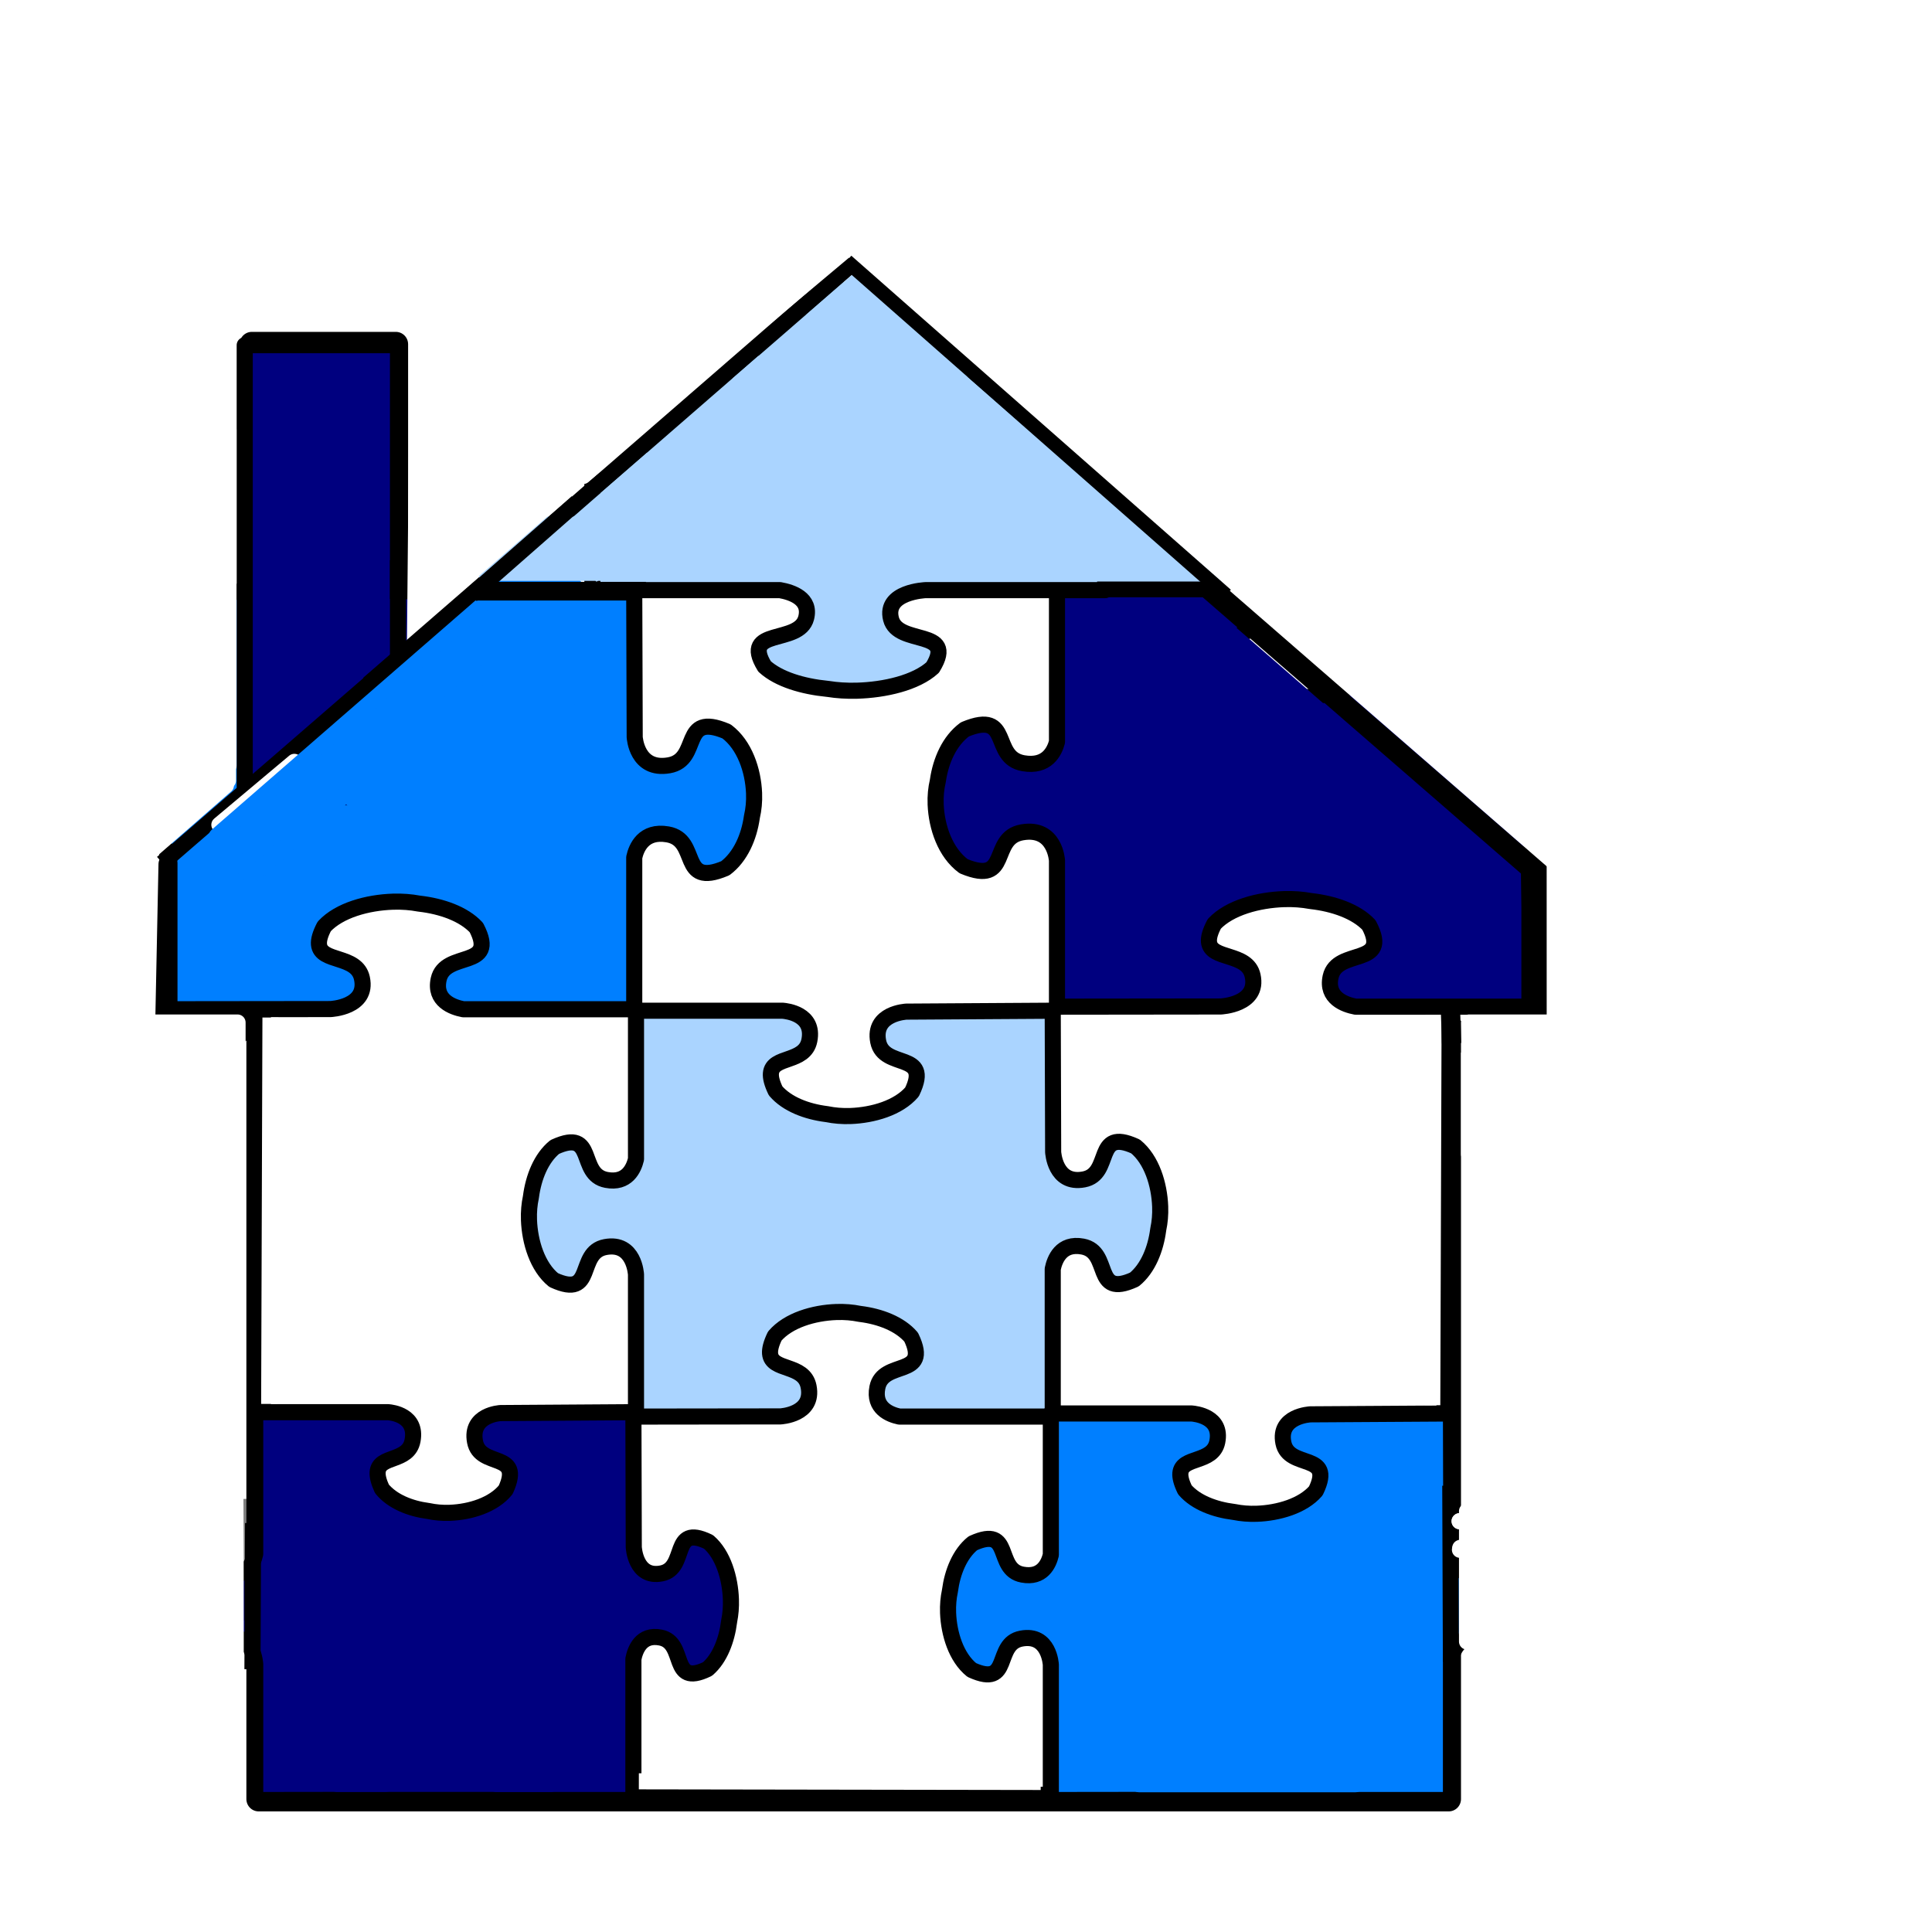 <?xml version="1.0"?><svg width="1500" height="1500" xmlns="http://www.w3.org/2000/svg" xmlns:xlink="http://www.w3.org/1999/xlink" style="vector-effect: non-scaling-stroke; ">
 <title style="vector-effect: non-scaling-stroke; ">Puzzle Pieces House</title>
 <defs style="vector-effect: non-scaling-stroke; ">
  <symbol style="vector-effect: non-scaling-stroke; " id="svg_17" height="628.125" width="566.812">

   <g style="vector-effect: non-scaling-stroke; " transform="translate(-88.641,-212.119)" id="svg_14">
    <path style="vector-effect: non-scaling-stroke; " fill="none" stroke="#000000" stroke-width="10" stroke-linecap="round" stroke-linejoin="round" stroke-miterlimit="4" id="svg_15" d="m650.437,457.29l0.016,93.266l-34.875,-27.906l0,312.594l-484.25,0l0,-318.188l-37.688,33.5l1.922,-93.678l32.579,-31.916l0.405,0l0,-178.625l58.594,0l0,130.969l184.219,-160.188l279.078,240.172z"/>
   </g>
  </symbol>
  <filter style="vector-effect: non-scaling-stroke; " id="svg_161_blur">
   <feGaussianBlur style="vector-effect: non-scaling-stroke; " stdDeviation="0.2" in="SourceGraphic"/>
  </filter>
 </defs>
 <g>
  <title>Layer 1</title>
  <use style="vector-effect: non-scaling-stroke; " stroke="#007f3f" fill="#0000bf" x="-207.056" y="270.69" transform="matrix(1.908,0,0,1.918,514.439,-317.565) " xlink:href="#svg_17" id="svg_18"/>
  <path style="vector-effect: non-scaling-stroke; " id="svg_39" d="m410.694,947.177c0.647,17.148 6.539,36.382 19.156,46.643c32.602,14.925 17.549,-21.331 40.119,-25.595c22.57,-4.264 23.818,21.329 23.818,21.329l0,0l0,110.279c0,0 112.117,-0.141 112.117,-0.141c0,0 26.239,-1.217 21.867,-23.233c-3.552,-17.888 -28.774,-11.544 -29.891,-25.595c-0.258,-3.242 0.781,-7.575 3.65,-13.538c10.519,-12.307 30.238,-18.054 47.818,-18.685c6.49,-0.233 12.593,0.32 17.927,1.41c0.237,0.028 0.486,0.076 0.723,0.106c15.168,1.911 30.555,7.628 39.433,18.015c15.301,31.801 -21.868,17.118 -26.24,39.133c-3.185,16.041 9.806,20.996 17.132,22.528l119.02,0l0,-114.615c1.409,-6.996 6.349,-20.579 23.276,-17.381c22.571,4.264 7.517,40.485 40.119,25.56c10.649,-8.66 16.51,-23.668 18.469,-38.464c0.031,-0.231 0.08,-0.474 0.108,-0.705c1.118,-5.203 1.685,-11.156 1.446,-17.487c-0.647,-17.148 -6.539,-36.382 -19.156,-46.643c-32.602,-14.925 -17.549,21.331 -40.119,25.595c-22.57,4.264 -23.818,-21.33 -23.818,-21.33l-0.325,-109.644c0,0 -113.635,0.705 -113.635,0.705c0,0 -26.238,1.218 -21.867,23.233c4.371,22.016 41.541,7.333 26.24,39.133c-10.519,12.308 -30.238,18.054 -47.818,18.685c-6.489,0.233 -12.593,-0.319 -17.927,-1.41c-0.237,-0.028 -0.486,-0.076 -0.723,-0.106c-15.168,-1.911 -30.554,-7.628 -39.432,-18.015c-2.869,-5.962 -3.909,-10.295 -3.651,-13.538c1.117,-14.051 26.302,-7.707 29.854,-25.595c4.079,-20.542 -17.742,-22.858 -20.782,-23.092l-113.816,0l0,115.25c-1.714,7.227 -6.93,19.139 -22.951,16.112c-22.57,-4.264 -7.518,-40.485 -40.119,-25.56c-10.649,8.66 -16.51,23.668 -18.469,38.464c-0.03,0.231 -0.08,0.474 -0.108,0.705c-1.118,5.203 -1.685,11.156 -1.446,17.487z" stroke-linejoin="round" stroke-width="12.5" stroke="#000000" fill-rule="evenodd" fill="#aad4ff"/>
  <polyline id="svg_43" points="347.059 573.529 347.059 573.529 347.059 573.529" stroke-linecap="round" stroke-linejoin="null" stroke-dasharray="null" stroke="#ffffff" fill="none"/>
  <path style="vector-effect: non-scaling-stroke; " id="svg_48" d="m122.737,1251.665c0.587,16.386 5.934,34.766 17.384,44.57c29.586,14.262 15.925,-20.383 36.408,-24.458c20.482,-4.075 21.615,20.382 21.615,20.382l0,0l0,105.379c0,0 101.745,-0.135 101.745,-0.135c0,0 23.811,-1.163 19.844,-22.201c-3.224,-17.093 -26.112,-11.031 -27.125,-24.458c-0.234,-3.098 0.709,-7.239 3.313,-12.937c9.546,-11.76 27.441,-17.252 43.394,-17.855c5.889,-0.223 11.428,0.305 16.269,1.348c0.215,0.027 0.441,0.073 0.656,0.101c13.765,1.826 27.728,7.289 35.785,17.215c13.885,30.388 -19.845,16.357 -23.813,37.395c-2.891,15.328 8.899,20.063 15.547,21.527l108.01,0l0,-109.523c1.279,-6.685 5.761,-19.665 21.123,-16.609c20.483,4.075 6.822,38.686 36.408,24.424c9.664,-8.275 14.983,-22.617 16.761,-36.755c0.028,-0.221 0.073,-0.453 0.098,-0.674c1.015,-4.972 1.529,-10.661 1.312,-16.71c-0.587,-16.386 -5.934,-34.765 -17.384,-44.571c-29.586,-14.262 -15.925,20.384 -36.408,24.458c-20.483,4.075 -21.615,-20.382 -21.615,-20.382l-0.295,-104.773c0,0 -103.123,0.674 -103.123,0.674c0,0 -23.811,1.163 -19.844,22.201c3.967,21.038 37.698,7.007 23.813,37.395c-9.546,11.761 -27.441,17.252 -43.395,17.855c-5.889,0.223 -11.428,-0.305 -16.269,-1.348c-0.215,-0.027 -0.441,-0.073 -0.656,-0.101c-13.764,-1.826 -27.728,-7.29 -35.784,-17.215c-2.604,-5.698 -3.547,-9.838 -3.313,-12.937c1.013,-13.427 23.869,-7.365 27.093,-24.458c3.702,-19.629 -16.1,-21.843 -18.86,-22.066l-103.287,0l0,110.129c-1.555,6.906 -6.289,18.288 -20.828,15.396c-20.483,-4.075 -6.822,-38.687 -36.408,-24.425c-9.664,8.275 -14.983,22.617 -16.761,36.755c-0.028,0.221 -0.073,0.453 -0.098,0.673c-1.015,4.972 -1.529,10.661 -1.312,16.71z" stroke-linejoin="round" stroke-width="12.5" stroke="#000000" fill-rule="evenodd" fill="#00007f"/>
  <path style="vector-effect: non-scaling-stroke; " id="svg_49" d="m736.084,1252.15c0.621,16.331 6.278,34.65 18.392,44.422c31.301,14.214 16.849,-20.316 38.519,-24.377c21.67,-4.061 22.868,20.314 22.868,20.314l0,0l0,105.029c0,0 107.645,-0.134 107.645,-0.134c0,0 25.192,-1.16 20.995,-22.128c-3.41,-17.036 -27.626,-10.995 -28.698,-24.377c-0.248,-3.088 0.75,-7.215 3.505,-12.894c10.1,-11.721 29.032,-17.195 45.91,-17.796c6.231,-0.222 12.091,0.304 17.212,1.343c0.227,0.027 0.466,0.073 0.694,0.101c14.563,1.82 29.336,7.265 37.86,17.158c14.69,30.287 -20.996,16.303 -25.193,37.271c-3.058,15.277 9.415,19.996 16.448,21.456l114.273,0l0,-109.159c1.353,-6.663 6.095,-19.599 22.348,-16.553c21.67,4.061 7.218,38.558 38.519,24.343c10.224,-8.247 15.852,-22.542 17.733,-36.633c0.029,-0.22 0.077,-0.452 0.104,-0.672c1.074,-4.956 1.617,-10.625 1.388,-16.654c-0.621,-16.331 -6.278,-34.65 -18.392,-44.423c-31.301,-14.214 -16.849,20.316 -38.519,24.377c-21.67,4.061 -22.868,-20.314 -22.868,-20.314l-0.312,-104.425c0,0 -109.102,0.672 -109.102,0.672c0,0 -25.192,1.16 -20.995,22.127c4.197,20.968 39.884,6.984 25.194,37.271c-10.1,11.722 -29.032,17.195 -45.911,17.796c-6.23,0.222 -12.09,-0.304 -17.212,-1.343c-0.227,-0.026 -0.466,-0.072 -0.694,-0.101c-14.563,-1.82 -29.336,-7.265 -37.859,-17.158c-2.755,-5.679 -3.753,-9.805 -3.505,-12.894c1.072,-13.382 25.253,-7.34 28.664,-24.377c3.916,-19.564 -17.034,-21.77 -19.954,-21.993l-109.276,0l0,109.764c-1.645,6.883 -6.654,18.228 -22.036,15.345c-21.67,-4.061 -7.218,-38.558 -38.519,-24.344c-10.224,8.248 -15.852,22.542 -17.733,36.633c-0.029,0.22 -0.077,0.452 -0.104,0.672c-1.073,4.956 -1.617,10.625 -1.388,16.654z" stroke-linejoin="round" stroke-width="12.5" stroke="#000000" fill-rule="evenodd" fill="#007fff"/>
  <path style="vector-effect: non-scaling-stroke; " id="svg_50" d="m38.886,626.557c0.722,17.638 7.292,37.421 21.365,47.975c36.361,15.351 19.572,-21.94 44.745,-26.326c25.173,-4.386 26.565,21.939 26.565,21.939l0,0l0,113.428c0,0 125.044,-0.145 125.044,-0.145c0,0 29.264,-1.252 24.388,-23.897c-3.962,-18.399 -32.092,-11.874 -33.337,-26.326c-0.288,-3.335 0.872,-7.792 4.071,-13.925c11.732,-12.659 33.725,-18.57 53.331,-19.219c7.238,-0.24 14.045,0.329 19.994,1.45c0.264,0.029 0.542,0.078 0.806,0.109c16.917,1.966 34.077,7.846 43.979,18.53c17.065,32.709 -24.39,17.607 -29.266,40.251c-3.552,16.499 10.937,21.595 19.107,23.172l132.743,0l0,-117.889c1.571,-7.196 7.081,-21.167 25.96,-17.877c25.173,4.386 8.384,41.641 44.745,26.29c11.876,-8.907 18.414,-24.344 20.599,-39.562c0.034,-0.238 0.089,-0.488 0.121,-0.725c1.247,-5.352 1.879,-11.475 1.612,-17.986c-0.722,-17.637 -7.293,-37.421 -21.365,-47.975c-36.36,-15.351 -19.572,21.941 -44.745,26.327c-25.173,4.386 -26.565,-21.939 -26.565,-21.939l-0.363,-112.776c0,0 -126.737,0.725 -126.737,0.725c0,0 -29.264,1.252 -24.388,23.897c4.875,22.645 46.33,7.542 29.265,40.251c-11.732,12.659 -33.725,18.57 -53.331,19.219c-7.237,0.24 -14.044,-0.328 -19.994,-1.45c-0.264,-0.029 -0.542,-0.078 -0.806,-0.109c-16.916,-1.965 -34.077,-7.846 -43.978,-18.53c-3.2,-6.133 -4.359,-10.589 -4.071,-13.925c1.246,-14.452 29.335,-7.927 33.297,-26.326c4.549,-21.128 -19.787,-23.511 -23.179,-23.752l-126.939,0l0,118.541c-1.912,7.433 -7.729,19.685 -25.597,16.572c-25.173,-4.386 -8.384,-41.641 -44.745,-26.29c-11.877,8.907 -18.414,24.344 -20.599,39.562c-0.034,0.238 -0.089,0.488 -0.121,0.725c-1.247,5.352 -1.879,11.475 -1.612,17.986z" stroke-linejoin="round" stroke-width="12.5" stroke="#000000" fill-rule="evenodd" fill="#007fff"/>
  <path style="vector-effect: non-scaling-stroke; " id="svg_51" d="m726.438,624.558c0.734,17.637 7.413,37.421 21.716,47.975c36.959,15.351 19.894,-21.94 45.482,-26.326c25.587,-4.386 27.002,21.939 27.002,21.939l0,0l0,113.429c0,0 127.102,-0.145 127.102,-0.145c0,0 29.746,-1.252 24.79,-23.897c-4.027,-18.399 -32.62,-11.874 -33.886,-26.326c-0.293,-3.335 0.886,-7.792 4.138,-13.925c11.925,-12.659 34.28,-18.57 54.209,-19.219c7.357,-0.24 14.276,0.329 20.323,1.45c0.269,0.029 0.551,0.078 0.819,0.109c17.196,1.966 34.638,7.846 44.703,18.53c17.346,32.709 -24.791,17.607 -29.748,40.251c-3.611,16.499 11.117,21.596 19.422,23.172l134.928,0l0,-117.889c1.598,-7.196 7.198,-21.167 26.388,-17.877c25.587,4.386 8.522,41.641 45.482,26.29c12.072,-8.907 18.717,-24.344 20.938,-39.562c0.035,-0.238 0.091,-0.488 0.123,-0.725c1.268,-5.352 1.91,-11.475 1.639,-17.986c-0.734,-17.637 -7.413,-37.421 -21.717,-47.975c-36.959,-15.351 -19.894,21.941 -45.481,26.326c-25.587,4.386 -27.002,-21.939 -27.002,-21.939l-0.369,-112.775c0,0 -128.823,0.725 -128.823,0.725c0,0 -29.745,1.252 -24.789,23.897c4.956,22.645 47.093,7.542 29.747,40.251c-11.925,12.659 -34.28,18.57 -54.209,19.219c-7.357,0.24 -14.276,-0.329 -20.323,-1.45c-0.268,-0.029 -0.551,-0.078 -0.82,-0.109c-17.195,-1.965 -34.638,-7.846 -44.703,-18.53c-3.253,-6.133 -4.431,-10.589 -4.139,-13.925c1.266,-14.452 29.818,-7.927 33.845,-26.326c4.624,-21.128 -20.113,-23.511 -23.56,-23.752l-129.028,0l0,118.541c-1.943,7.433 -7.857,19.685 -26.019,16.572c-25.587,-4.386 -8.522,-41.641 -45.482,-26.29c-12.072,8.907 -18.717,24.344 -20.938,39.562c-0.035,0.238 -0.091,0.488 -0.123,0.725c-1.267,5.352 -1.91,11.475 -1.639,17.986z" stroke-linejoin="round" stroke-width="12.5" stroke="#000000" fill-rule="evenodd" fill="#00007f"/>
  <polyline style="vector-effect: non-scaling-stroke; " id="svg_55" points="156 520 156 520" stroke-linecap="round" stroke-linejoin="round" stroke-dasharray="null" stroke-width="12.5" stroke="#000000" fill="none"/>
  <polyline id="svg_67" points="1186 1283 1186 1283" stroke-linecap="round" stroke-linejoin="round" stroke-dasharray="null" stroke-width="12.5" stroke="#ffffff" fill="none"/>
  <path style="vector-effect: non-scaling-stroke; " d="m1201.29,1288.13c1.39,-0.948 2.103,-1.236 3.812,-2.116c2.293,-1.18 2.542,-2.116 3.177,-2.645c0.635,-0.529 1.389,-1.953 2.542,-2.645c0.729,-0.437 1.584,-0.994 1.906,-2.645c0.102,-0.522 0.392,-1.098 0.635,-1.587c0.344,-0.691 0.745,-0.98 1.271,-1.587c0.831,-0.96 0.635,-1.587 0.635,-2.116c0,-0.529 0,-1.058 0,-1.587c0,-0.529 0,-1.587 0,-2.116c0,-0.529 0.635,-1.587 0.635,-2.116c0,-1.058 0.292,-1.425 0.635,-2.116c0.243,-0.489 0.291,-0.896 0.635,-1.587c0.243,-0.489 0.11,-1.509 0.635,-2.116c0.831,-0.96 1.271,-1.587 1.271,-2.645c0,-0.529 0.292,-0.896 0.635,-1.587c0.243,-0.489 0.292,-0.896 0.635,-1.587c0.243,-0.489 0.392,-1.627 0.635,-2.116c0.344,-0.691 0.502,-1.099 1.271,-2.645c0.544,-1.093 2.615,-4.213 3.177,-5.819c0.733,-2.094 0.635,-2.645 1.271,-3.703c0.635,-1.058 0.635,-1.587 0.635,-2.116c0,-0.529 0,-1.058 0,-1.587c0,-0.529 0,-1.587 0,-2.116c0,-0.529 0,-1.058 0,-1.587c0,-0.529 0,-1.058 0,-2.116c0,-0.529 0,-1.058 0,-1.587c0,-0.529 0,-1.058 0,-1.587c0,-1.587 0.292,-1.954 0.635,-2.645c0.243,-0.489 0,-1.058 0,-2.116c0,-1.058 0,-1.587 0,-2.116c0,-0.529 0,-1.058 0,-1.587c0,-0.529 0,-1.587 0,-2.116c0,-1.058 -0.524,-1.11 -1.271,-2.116c-0.668,-0.9 -1.271,-1.587 -1.271,-2.116c0,-1.058 -1.271,-2.645 -1.271,-3.174c0,-0.529 -1.271,-1.058 -1.271,-2.116c0,-0.529 -1.087,-1.61 -1.271,-2.116c-0.664,-1.825 -0.937,-2.195 -1.271,-2.645c-0.747,-1.006 -1.854,-0.734 -2.542,-2.116c-0.243,-0.489 0.243,-1.098 0,-1.587c-0.688,-1.382 -0.937,-2.195 -1.271,-2.645c-0.747,-1.006 -1.663,-1.627 -1.906,-2.116c-0.688,-1.382 -1.028,-1.627 -1.271,-2.116c-0.688,-1.382 -1.663,-2.156 -1.906,-2.645c-0.688,-1.382 -1.722,-1.61 -1.906,-2.116c-0.664,-1.826 -1.572,-2.195 -1.906,-2.645c-0.747,-1.006 -1.597,-1.372 -2.542,-2.645c-1.056,-1.423 -1.562,-1.954 -1.906,-2.645c-0.243,-0.489 -1.381,-0.98 -1.906,-1.587c-0.831,-0.96 -0.937,-1.666 -1.271,-2.116c-0.747,-1.006 -2.069,-0.951 -2.542,-1.587c-1.057,-1.423 -1.177,-2.208 -1.906,-2.645c-1.153,-0.692 -1.906,-1.058 -1.906,-1.058c-0.635,0 -1.271,0 -2.542,0c-1.271,0 -1.906,0 -2.542,0c-1.271,0 -1.906,0 -2.542,0c-1.271,0 -1.906,0 -2.542,0c-0.635,0 -2.103,-0.35 -3.812,0.529c-0.764,0.393 -1.271,1.058 -2.542,1.587c-1.271,0.529 -2.298,2.156 -2.542,2.645c-1.032,2.073 -2.172,2.338 -3.177,3.174c-1.005,0.836 -1.219,1.263 -1.906,2.645c-0.243,0.489 -0.937,1.137 -1.271,1.587c-0.747,1.006 -1.271,1.058 -1.271,2.645c0,0.529 -0.937,1.137 -1.271,1.587c-0.747,1.006 -1.028,1.098 -1.271,1.587c-0.688,1.382 -1.389,1.424 -2.542,2.116c-0.729,0.437 -0.754,0.895 -1.906,1.587c-0.729,0.438 -1.271,1.587 -1.906,2.116c-0.635,0.529 -1.321,0.418 -3.177,1.058c-1.313,0.453 -1.906,1.058 -2.542,1.058c-1.271,0 -1.906,0.529 -2.542,0.529c-0.635,0 -1.271,0 -1.906,0c-0.635,0 -1.389,-0.163 -2.542,0.529c-0.729,0.437 -1.319,0.327 -1.906,0.529c-0.83,0.286 -1.271,1.058 -0.635,1.587c0.635,0.529 1.319,0.856 1.906,1.058c0.83,0.286 2.024,0.895 3.177,1.587c0.729,0.438 1.076,1.301 1.906,1.587c0.587,0.202 1.271,-1.058 1.906,-1.058c1.271,0 1.906,-1.058 2.542,-1.058c1.271,0 1.906,-1.058 3.177,-1.058c0.635,0 1.366,0.278 1.906,0c1.209,-0.622 1.906,-1.058 3.177,-2.116c0.635,-0.529 1.076,-0.627 1.906,-1.587c0.525,-0.607 1.076,-1.301 1.906,-1.587c0.587,-0.202 1.906,-1.058 2.542,-1.587c0.635,-0.529 1.271,-1.058 1.906,-1.587c0.635,-0.529 1.491,-0.902 2.542,-2.116c0.831,-0.96 1.906,-2.116 2.542,-2.645c0.635,-0.529 0.44,-1.685 1.271,-2.645c0.526,-0.607 1.485,-1.751 2.542,-3.174c1.417,-1.909 2.482,-2.171 3.177,-2.645c1.772,-1.209 2.261,-1.862 4.448,-3.174c1.153,-0.692 1.906,-0.529 3.812,-1.587c1.906,-1.058 2.637,-1.309 3.177,-1.587c1.209,-0.622 2.542,-1.058 3.177,-1.058c1.271,0 2.542,0 4.448,0c1.271,0 1.906,0 3.177,0c1.271,0 1.906,0 2.542,0c0.635,0 1.142,0.136 1.906,0.529c1.709,0.88 2.542,1.058 3.177,1.587c0.635,0.529 0.949,0.994 1.271,2.645c0.102,0.522 0.432,1.072 0.635,2.116c0.322,1.651 0.489,2.13 0.635,2.645c0.326,1.151 0.052,1.644 0.635,3.703c0.326,1.151 0.635,2.645 0.635,3.703c0,2.645 0,3.703 0,5.819c0,2.645 0,3.703 0,5.29c0,3.703 0,6.877 0,8.993c0,3.703 0.131,7.452 -1.271,10.051c-1.164,2.158 -1.271,5.29 -1.271,6.348c0,1.587 0,3.174 0,4.232c0,0.529 0,1.587 0,3.174c0,0.529 0,1.058 0,1.587c0,1.058 1.219,2.85 1.906,4.232c0.243,0.489 0,1.058 0,2.116c0,0.529 0,1.058 0,2.116c0,0.529 0.635,2.116 0.635,2.645c0,0.529 0,1.058 0,1.587c0,1.058 -1.854,2.85 -2.542,4.232c-0.243,0.489 0,1.587 0,2.645c0,2.116 -1.271,3.174 -1.271,4.232c0,1.587 -0.784,2.725 -1.271,3.703c-0.688,1.382 -1.795,2.168 -2.542,3.174c-0.334,0.45 0,1.587 0,2.645c0,1.058 -1.271,1.587 -1.271,2.645c0,0.529 0.182,1.699 -1.271,3.174c-1.139,1.157 -1.087,1.61 -1.271,2.116c-0.664,1.825 -1.028,2.156 -1.271,2.645c-0.688,1.382 -1.873,1.745 -2.542,2.645c-0.747,1.006 -1.389,0.895 -2.542,1.587c-1.458,0.875 -1.906,2.645 -1.906,3.174c0,0.529 -0.524,0.581 -1.271,1.587c-0.334,0.45 0,2.116 0,2.645c0,1.058 0,1.587 0,2.116c0,1.587 0,2.116 0,2.645c0,0.529 0.635,1.058 1.271,1.058c0.635,0 2.638,0.405 3.812,0c1.66,-0.573 4.448,-2.116 5.083,-2.116c1.271,0 1.517,-0.485 3.177,-1.058c0.587,-0.202 1.198,-1.126 1.906,-1.587c2.92,-1.898 4.937,-3.188 5.083,-3.703c0.326,-1.151 1.271,-1.587 1.271,-2.645c0,-0.529 -0.119,-1.061 0,-2.645c0.318,-4.257 1.413,-6.296 1.906,-7.406c0.909,-2.046 0.951,-3.125 1.271,-5.29c0.155,-1.05 -0.73,-1.658 0,-4.232c0.326,-1.151 0.247,-2.136 0.635,-4.761c0.32,-2.165 0.952,-3.146 1.271,-6.877c0.18,-2.111 0.635,-5.819 0.635,-7.406c0,-2.645 0.478,-5.824 0.635,-7.406c0.319,-3.207 0.951,-4.712 1.271,-6.877c0.388,-2.625 0.309,-4.139 0.635,-5.29c0.584,-2.059 0,-2.645 0,-3.703c0,-1.058 0,-3.174 0,-4.761c0,-2.116 0,-4.232 0,-6.877c0,-1.058 0,-2.645 0,-3.174c0,-1.058 0.309,-3.081 0.635,-4.232c0.146,-0.515 0.635,-1.587 0.635,-2.645c0,-0.529 -1.402,-0.959 -2.542,-2.116c-1.453,-1.475 -3.812,-3.174 -4.448,-3.703c-0.635,-0.529 -1.795,-1.639 -2.542,-2.645c-0.334,-0.45 -1.491,-2.489 -2.542,-3.703c-1.662,-1.919 -2.299,-3.214 -2.542,-3.703c-0.688,-1.382 -2.25,-2.673 -2.542,-3.703c-0.653,-2.302 -2.662,-3.111 -3.812,-4.761c-0.713,-1.023 -1.271,-2.116 -2.542,-3.174c-1.271,-1.058 -2.142,-1.453 -3.812,-3.703c-0.747,-1.006 -1.271,-1.587 -2.542,-2.645c-0.635,-0.529 -0.671,-1.183 -1.271,-2.116c-1.081,-1.682 -3.21,-1.42 -3.812,-1.587c-3.014,-0.836 -3.211,-1.873 -4.448,-2.116c-2.766,-0.544 -4.345,-0.972 -6.354,-2.645c-1.005,-0.836 -1.271,-1.058 -1.906,-1.058c-0.635,0 -1.389,-0.162 -2.542,0.529c-0.729,0.437 -1.159,0.581 -1.906,1.587c-0.334,0.45 0,2.645 0,3.174c0,1.058 0,1.587 0,2.645c0,1.058 -0.524,1.11 -1.271,2.116c-0.334,0.45 -1.087,1.081 -1.271,1.587c-0.664,1.825 -1.906,2.116 -3.177,3.174c-0.635,0.529 0,0.529 0.635,0.529c0.635,0 1.325,0.307 2.542,0c2.193,-0.553 5.781,-3.127 10.167,-4.232c0.608,-0.153 1.906,-1.058 2.542,-1.587c0.635,-0.529 2.686,-0.849 2.542,-1.587c-0.228,-1.168 -1.333,-1.494 -2.542,-2.116c-0.54,-0.278 -2.448,-1.15 -3.177,-1.587c-1.153,-0.692 -1.813,0.092 -2.542,0.529c-1.153,0.692 -2.038,0.959 -3.177,2.116c-1.453,1.475 -3.666,2.323 -5.083,4.232c-1.057,1.423 -1.537,1.809 -2.542,2.645c-2.009,1.673 -1.972,3.124 -2.542,3.703c-1.453,1.475 -2.208,2.724 -2.542,3.174c-0.747,1.006 -1.572,2.195 -1.906,2.645c-0.747,1.006 -2.112,1.333 -3.177,2.116c-1.718,1.262 -1.225,2.439 -2.542,3.703c-0.931,0.894 -3.083,2.736 -3.812,3.174c-1.153,0.692 -2.676,0.907 -4.448,2.116c-0.695,0.474 -1.468,0.707 -3.177,1.587c-0.764,0.393 -1.381,0.98 -1.906,1.587c-0.831,0.96 -1.795,1.11 -2.542,2.116c-0.334,0.45 0,1.058 0,1.587c0,0.529 -0.243,1.627 0,2.116c0.344,0.691 1.271,1.058 1.271,1.587c0,0.529 -0.486,1.139 0,2.116c0.344,0.691 1.271,1.058 1.906,1.587c0.635,0.529 1.211,1.113 1.906,1.587c1.772,1.209 2.316,3.233 3.812,6.877c1.107,2.696 1.346,4.875 2.542,7.935c0.879,2.25 1.906,3.174 1.906,3.703c0,0.529 0.635,1.058 0.635,2.116c0,1.587 0.67,5.815 1.271,10.051c0.675,4.757 1.271,10.051 1.271,13.225c0,3.174 0,4.761 0,5.819c0,0.529 0.635,1.058 0.635,1.587c0,0.529 0,3.174 0,6.877c0,2.645 -1.271,4.761 -1.271,6.348c0,1.587 0,2.116 0,4.232c0,0.529 -0.125,2.65 0,3.703c0.319,2.684 0.635,3.703 0.635,4.232c0,0.529 -1.618,1.042 -1.271,-1.587c0.639,-4.848 1.58,-5.197 1.906,-6.348c0.146,-0.515 0.635,-1.058 0.635,-1.587c0,-1.058 -0.146,-2.659 0,-3.174c0.326,-1.151 0.944,-1.494 1.271,-2.645c0.292,-1.03 0,-1.587 0,-2.116c0,-0.529 0,0.529 0,5.819c0,6.877 -2.099,9.478 0.635,14.282c0.385,0.676 0.51,3.708 0.635,4.761c0.319,2.684 0.952,3.135 1.271,5.819c0.063,0.526 -0.233,1.046 0,-0.529c0.32,-2.165 1.271,-11.638 1.271,-20.63c0,-8.993 -1.322,-15.946 0,-23.804c0.642,-3.814 2.001,-4.51 2.542,-4.232c2.417,1.244 1.593,9.018 2.542,15.87c0.957,6.912 1.906,12.167 1.906,14.282c0,1.587 0.635,2.645 0.635,3.174c0,1.058 -1.271,3.174 -1.271,4.761c0,1.058 -0.292,2.673 0,3.703c0.326,1.151 -0.601,3.46 0.635,3.703c1.383,0.272 0.874,-3.789 2.542,-8.464c1.546,-4.333 1.727,-9.576 2.542,-13.754c0.322,-1.651 0.384,-2.765 1.271,-2.645c1.402,0.189 0.583,2.648 1.271,10.051c0.59,6.351 0.864,10.078 1.271,12.167c0.322,1.651 0.635,2.116 0.635,2.645c0,0.529 -0.135,1.062 0,2.645c0.318,3.731 0.485,6.877 1.906,6.877c1.421,0 0.635,-1.587 0.635,-6.348c0,-4.761 0,-7.406 0,-8.464c0,-0.529 0.534,-1.065 0.635,-1.587c0.322,-1.651 1.008,-2.645 1.906,-2.645c0.899,0 1.242,0.819 1.906,2.645c0.368,1.012 1.895,3.021 2.542,5.819c0.36,1.558 0.635,3.174 0.635,3.703c0,0.529 0.969,2.195 0.635,2.645c-0.747,1.006 -1.906,-0.529 -2.542,-1.058c-0.635,-0.529 -1.271,-1.058 -1.906,-1.587c-1.906,-1.587 -11.301,-6.468 -13.979,-8.464c-3.032,-2.259 -5.292,-4.003 -12.073,-8.464c-4.596,-3.024 -4.933,-3.904 -8.896,-5.819c-1.229,-0.594 -2.346,-1.156 -3.177,-2.116c-0.525,-0.607 -1.271,-1.058 -1.906,-1.587c-0.635,-0.529 -2.055,-1.139 -2.542,-2.116c-0.688,-1.382 -1.271,-1.587 -1.271,-2.116c0,-1.058 0,-1.587 0,-2.645c0,-1.058 0,-1.587 0,-2.116c0,-0.529 0.927,-1.954 1.271,-2.645c0.243,-0.489 -1.32,-2.26 0.635,-2.645c0.875,-0.172 0.635,1.058 0.635,2.645c0,2.645 -1.087,3.726 -1.271,4.232c-0.664,1.825 -1.795,1.639 -2.542,2.645c-0.334,0.45 -0.524,0.581 -1.271,1.587c-0.334,0.45 0.314,1.651 0.635,0c0.611,-3.133 0.71,-6.86 1.906,-10.58c1.355,-4.214 1.113,-6.882 1.271,-8.464c0.319,-3.207 1.906,-6.877 2.542,-9.522c0.635,-2.645 0.635,-5.29 0.635,-6.877c0,-2.645 -0.438,-3.745 0,-5.29c0.326,-1.151 1.271,-1.587 1.906,-2.116l0,-0.529" id="svg_68" stroke-linecap="null" stroke-linejoin="round" stroke-dasharray="null" stroke-width="12.5" stroke="#ffffff" fill="#ffffff"/>
  <polyline id="svg_69" points="1160 1204 1160 1204" stroke-linecap="round" stroke-linejoin="round" stroke-dasharray="null" stroke-width="12.5" stroke="#ffffff" fill="none"/>
  <path d="m1156.5,1205c0,0 0.5,-1 0.5,-0.5c0,0.5 -0.093,0.846 -1,1.5c-0.574,0.413 -0.309,1.038 -0.5,1.5c-0.541,1.307 -1.743,1.588 -2,0.5c-0.115,-0.487 0,-1 0,-1.5l0,-0.5l0.5,-0.5" id="svg_70" stroke-linecap="null" stroke-linejoin="round" stroke-dasharray="null" stroke-width="12.5" stroke="#ffffff" fill="none"/>
  <path d="m1158,1205.5c0,0 1.473,-0.23 0.5,0c-1.088,0.257 -2.538,0.809 -3,1c-0.653,0.271 -1,1 -1,0c0,-0.5 -0.191,-1.038 0,-1.5c0.271,-0.653 -0.5,-1 -0.5,-0.5c0,0.5 0,1 0,1.5c0,0.5 0,1 0,0c0,-1 -0.331,-1.655 0.5,-3c0.372,-0.601 1.229,-1.347 1.5,-2c0.383,-0.924 -0.153,-2.271 0.5,-2c0.924,0.383 -1,2.5 -1,3c0,0.5 0,1.5 0,2c0,1 0,1.5 0,2c0,0.5 -1,2 -1.5,2.5l-0.5,0.5" id="svg_71" stroke-linecap="null" stroke-linejoin="round" stroke-dasharray="null" stroke-width="12.5" stroke="#ffffff" fill="none"/>
  <polyline id="svg_72" points="1178.5 1221 1178.5 1221" stroke-linecap="round" stroke-linejoin="round" stroke-dasharray="null" stroke-width="12.5" stroke="#ffffff" fill="none"/>
  <polyline id="svg_73" points="1246.5 1203.5 1247 1203.5" stroke-linecap="round" stroke-linejoin="round" stroke-dasharray="null" stroke-width="12.5" stroke="#ffffff" fill="none"/>
  <polyline id="svg_74" points="1161.5 1232.5 1161.5 1232.5" stroke-linecap="round" stroke-linejoin="round" stroke-dasharray="null" stroke-width="12.5" stroke="#ffffff" fill="none"/>
  <line id="svg_78" y2="1290" x2="1126.5" y1="1153.5" x1="1126" stroke-linecap="null" stroke-linejoin="round" stroke-dasharray="null" stroke-width="12.5" stroke="#000000" fill="none"/>
  <line id="svg_79" y2="1185" x2="1248" y1="1184.5" x1="1248" stroke-linecap="null" stroke-linejoin="round" stroke-dasharray="null" stroke-width="12.5" stroke="#ffffff" fill="none"/>
  <line id="svg_86" y2="1176.5" x2="1140" y1="1176.5" x1="1139.75" stroke-linecap="null" stroke-linejoin="round" stroke-dasharray="null" stroke-width="12.5" stroke="#ffffff" fill="none"/>
  <polyline id="svg_89" points="1133.75 1201.75 1133.75 1201.75" stroke-linecap="round" stroke-linejoin="round" stroke-dasharray="null" stroke-width="12.5" stroke="#ffffff" fill="none"/>
  <polyline style="vector-effect: non-scaling-stroke; " id="svg_90" points="1133.5 1203.25 1133.5 1203.25" stroke-linecap="round" stroke-linejoin="round" stroke-dasharray="null" stroke-width="12.5" stroke="#ffffff" fill="none"/>
  <polyline id="svg_91" points="1133.3 1181 1133.3 1181" stroke-linecap="round" stroke-linejoin="round" stroke-dasharray="null" stroke-width="12.5" stroke="#ffffff" fill="none"/>
  <polyline id="svg_92" points="1133.2 1181.1 1133.2 1181.1" stroke-linecap="round" stroke-linejoin="round" stroke-dasharray="null" stroke-width="12.5" stroke="#ffffff" fill="none"/>
  <rect style="vector-effect: non-scaling-stroke; " id="svg_105" height="101.25" width="42" y="1173.25" x="1139" stroke-linecap="null" stroke-linejoin="round" stroke-dasharray="null" stroke-width="12.5" stroke="#ffffff" fill="#ffffff"/>
  <rect style="vector-effect: non-scaling-stroke; " id="svg_107" height="80.25" width="168.25" y="1305" x="884.25" stroke-linecap="null" stroke-linejoin="round" stroke-dasharray="null" stroke-width="12.5" stroke="#007fff" fill="#007fff"/>
  <rect style="vector-effect: non-scaling-stroke; " id="svg_108" height="84.25" width="166" y="1300.75" x="261.75" stroke-linecap="null" stroke-linejoin="round" stroke-dasharray="null" stroke-width="12.5" stroke="#00007f" fill="#00007f"/>
  <rect id="svg_109" height="0" width="0.5" y="1350" x="228.75" stroke-linecap="null" stroke-linejoin="round" stroke-dasharray="null" stroke-width="12.5" stroke="#ffffff" fill="#ffffff"/>
  <rect id="svg_110" height="159" width="87.333" y="1153.667" x="95.667" stroke-linecap="null" stroke-linejoin="round" stroke-dasharray="null" stroke-width="12.5" stroke="#ffffff" fill="#ffffff"/>
  <rect id="svg_111" height="0" width="2.5" y="1327" x="35.5" stroke-linecap="null" stroke-linejoin="round" stroke-dasharray="null" stroke-width="12.5" stroke="#000000" fill="#ffffff"/>
  <line id="svg_131" y2="1258" x2="195.75" y1="1163.75" x1="195.25" opacity="0.5" stroke-linecap="null" stroke-linejoin="round" stroke-dasharray="null" stroke-width="12.5" stroke="#000000" fill="none"/>
  <line id="svg_128" y2="1383.5" x2="808" y1="1383" x1="496" stroke-linecap="null" stroke-linejoin="round" stroke-dasharray="null" stroke-width="12.5" stroke="#ffffff" fill="none"/>
  <line id="svg_132" y2="1296" x2="196" y1="1182.5" x1="196.5" stroke-linecap="null" stroke-linejoin="round" stroke-dasharray="null" stroke-width="12.5" stroke="#000000" fill="none"/>
  <line style="vector-effect: non-scaling-stroke; " id="svg_133" y2="675" x2="1194" y1="349" x1="818" stroke-linecap="null" stroke-linejoin="round" stroke-dasharray="null" stroke-width="12.5" stroke="#000000" fill="none"/>
  <line style="vector-effect: non-scaling-stroke; " id="svg_134" y2="677" x2="1189" y1="348" x1="810" stroke-linecap="null" stroke-linejoin="round" stroke-dasharray="null" stroke-width="12.5" stroke="#000000" fill="none"/>
  <line id="svg_137" y2="721" x2="1188" y1="673" x1="1187" stroke-linecap="null" stroke-linejoin="round" stroke-dasharray="null" stroke-width="12.5" stroke="#000000" fill="none"/>
  <rect style="vector-effect: non-scaling-stroke; " transform="rotate(41 1108.899,421.672) " id="svg_139" height="245.627" width="567.954" y="298.859" x="824.922" stroke-linecap="null" stroke-linejoin="round" stroke-dasharray="null" stroke-width="12.5" stroke="#ffffff" fill="#ffffff"/>
  <rect style="vector-effect: non-scaling-stroke; " id="svg_141" height="351" width="119" y="268" x="190" stroke-linecap="null" stroke-linejoin="round" stroke-dasharray="null" stroke-width="12.5" stroke="#000000" fill="#00007f"/>
  <rect id="svg_142" height="0" width="1" y="303" x="49" stroke-linecap="null" stroke-linejoin="round" stroke-dasharray="null" stroke-width="12.5" stroke="#000000" fill="#ffffff"/>
  <rect style="vector-effect: non-scaling-stroke; " id="svg_143" transform="rotate(90 103.034,464.138) " height="148.712" width="260.621" y="389.782" x="-27.277" stroke-linecap="null" stroke-linejoin="round" stroke-dasharray="null" stroke-width="12.5" stroke="#ffffff" fill="#ffffff"/>
  <rect style="vector-effect: non-scaling-stroke; " id="svg_144" transform="rotate(138.907 90.199,616.252) " height="102.245" width="136.869" y="565.129" x="21.765" stroke-linecap="null" stroke-linejoin="round" stroke-dasharray="null" stroke-width="12.5" stroke="#ffffff" fill="#ffffff"/>
  <rect style="vector-effect: non-scaling-stroke; " id="svg_145" transform="rotate(90.538 268.16,544.917) " height="102.245" width="147.78" y="493.794" x="194.271" stroke-linecap="null" stroke-linejoin="round" stroke-dasharray="null" stroke-width="12.5" stroke="#00007f" fill="#00007f"/>
  <rect style="vector-effect: non-scaling-stroke; " id="svg_146" transform="rotate(140.538 397.807,375.664) " height="56.882" width="130.48" y="347.223" x="332.567" stroke-linecap="null" stroke-linejoin="round" stroke-dasharray="null" stroke-width="12.5" stroke="#ffffff" fill="#ffffff"/>
  <rect style="vector-effect: non-scaling-stroke; " id="svg_147" transform="rotate(90.538 379,325) " height="102.245" width="167.76" y="273.877" x="295.12" stroke-linecap="null" stroke-linejoin="round" stroke-dasharray="null" stroke-width="12.5" stroke="#ffffff" fill="#ffffff"/>
  <rect style="vector-effect: non-scaling-stroke; " id="svg_149" transform="rotate(90.538 231.939,596.297) " height="57.238" width="48.737" y="567.679" x="207.57" stroke-linecap="null" stroke-linejoin="round" stroke-dasharray="null" stroke-width="12.5" stroke="#00007f" fill="#00007f"/>
  <line id="svg_154" y2="551.7" x2="122.7" y1="592.2" x1="130.3" opacity="0.5" stroke-linecap="null" stroke-linejoin="round" stroke-dasharray="null" stroke-width="12.5" stroke="#000000" fill="none"/>
  <line id="svg_152" y2="670" x2="126" y1="359" x1="485" stroke-linecap="null" stroke-linejoin="round" stroke-dasharray="null" stroke-width="12.5" stroke="#000000" fill="none"/>
  <rect style="vector-effect: non-scaling-stroke; " id="svg_148" transform="rotate(90.538 374,428) " height="102.245" width="167.76" y="376.877" x="290.12" stroke-linecap="null" stroke-linejoin="round" stroke-dasharray="null" stroke-width="12.5" stroke="#ffffff" fill="#ffffff"/>
  <rect style="vector-effect: non-scaling-stroke; " id="svg_156" height="60" width="45" y="539" x="106" stroke-linecap="null" stroke-linejoin="round" stroke-dasharray="null" stroke-width="12.5" stroke="#ffffff" fill="#ffffff"/>
  <line id="svg_158" y2="509" x2="309" y1="435" x1="309" stroke-linecap="null" stroke-linejoin="round" stroke-dasharray="null" stroke-width="12.5" stroke="#000000" fill="none"/>
  <line id="svg_159" y2="751" x2="-117" y1="751" x1="-118" stroke-linecap="null" stroke-linejoin="round" stroke-dasharray="null" stroke-width="12.5" stroke="#000000" fill="none"/>
  <line id="svg_160" y2="751" x2="-115" y1="751" x1="-116" stroke-linecap="null" stroke-linejoin="round" stroke-dasharray="null" stroke-width="12.5" stroke="#ffffff" fill="none"/>
  <rect style="vector-effect: non-scaling-stroke; " transform="rotate(-40 202,619) " filter="url(#svg_161_blur)" id="svg_161" height="8" width="76" y="615" x="164" stroke-linecap="null" stroke-linejoin="round" stroke-dasharray="null" stroke-width="12.5" stroke="#ffffff" fill="#ffffff"/>
  <rect id="svg_162" height="0" width="1" y="635" x="234" stroke-linecap="null" stroke-linejoin="round" stroke-dasharray="null" stroke-width="12.5" stroke="#000000" fill="#ffffff"/>
  <path style="vector-effect: non-scaling-stroke; " transform="rotate(-90 659,306) " id="svg_167" d="m428.738,312.191c0.608,21.664 6.144,45.965 18.001,58.928c30.636,18.856 16.491,-26.95 37.701,-32.337c21.21,-5.387 22.382,26.948 22.382,26.948l0,0l0,139.326c0,0 105.358,-0.178 105.358,-0.178c0,0 24.657,-1.538 20.549,-29.353c-3.338,-22.599 -27.039,-14.585 -28.089,-32.337c-0.243,-4.096 0.734,-9.571 3.43,-17.104c9.885,-15.549 28.415,-22.809 44.935,-23.607c6.099,-0.294 11.834,0.404 16.846,1.782c0.223,0.035 0.457,0.096 0.679,0.134c14.254,2.414 28.712,9.638 37.055,22.761c14.378,40.177 -20.55,21.627 -24.658,49.441c-2.993,20.266 9.215,26.526 16.099,28.462l111.845,0l0,-144.805c1.324,-8.839 5.966,-25.999 21.873,-21.959c21.21,5.388 7.064,51.149 37.701,32.293c10.006,-10.941 15.515,-29.902 17.356,-48.595c0.029,-0.292 0.075,-0.599 0.102,-0.891c1.051,-6.574 1.583,-14.095 1.359,-22.092c-0.608,-21.664 -6.144,-45.965 -18.001,-58.929c-30.636,-18.856 -16.491,26.95 -37.7,32.337c-21.21,5.387 -22.383,-26.948 -22.383,-26.948l-0.306,-138.524c0,0 -106.784,0.891 -106.784,0.891c0,0 -24.656,1.538 -20.548,29.353c4.108,27.815 39.036,9.264 24.658,49.441c-9.885,15.549 -28.415,22.81 -44.935,23.607c-6.098,0.295 -11.833,-0.404 -16.846,-1.781c-0.222,-0.035 -0.456,-0.096 -0.679,-0.134c-14.253,-2.414 -28.712,-9.638 -37.055,-22.761c-2.696,-7.533 -3.673,-13.007 -3.43,-17.104c1.05,-17.752 24.717,-9.737 28.055,-32.337c3.833,-25.952 -16.672,-28.879 -19.53,-29.175l-106.954,0l0,145.606c-1.61,9.13 -6.512,24.18 -21.567,20.355c-21.21,-5.387 -7.064,-51.149 -37.7,-32.293c-10.007,10.941 -15.515,29.902 -17.356,48.595c-0.029,0.292 -0.075,0.599 -0.102,0.891c-1.051,6.574 -1.583,14.095 -1.359,22.092z" stroke-linejoin="round" stroke-width="12.5" stroke="#000000" fill-rule="evenodd" fill="#aad4ff"/>
  <rect style="vector-effect: non-scaling-stroke; " id="svg_169" transform="rotate(140 502.106,195.357) " height="203.616" width="299.205" y="93.549" x="352.503" stroke-linecap="null" stroke-linejoin="round" stroke-dasharray="null" stroke-width="12.5" stroke="#ffffff" fill="#ffffff"/>
  <rect style="vector-effect: non-scaling-stroke; " id="svg_170" transform="rotate(180 652,111) " height="203.616" width="299.205" y="9.192" x="502.397" stroke-linecap="null" stroke-linejoin="round" stroke-dasharray="null" stroke-width="12.5" stroke="#ffffff" fill="#ffffff"/>
  <line id="svg_175" y2="202" x2="665" y1="531" x1="286" stroke-linecap="null" stroke-linejoin="round" stroke-dasharray="null" stroke-width="12.5" stroke="#000000" fill="none"/>
  <rect style="vector-effect: non-scaling-stroke; " id="svg_176" transform="rotate(140 565.383,160.546) " height="168.616" width="131.674" y="76.238" x="499.546" stroke-linecap="null" stroke-linejoin="round" stroke-dasharray="null" stroke-width="12.5" stroke="#ffffff" fill="#ffffff"/>
  <line style="vector-effect: non-scaling-stroke; " id="svg_177" y2="1090" x2="209" y1="790" x1="210" stroke-linecap="null" stroke-linejoin="round" stroke-dasharray="null" stroke-width="12.5" stroke="#ffffff" fill="none"/>
  <line id="svg_178" y2="980" x2="258" y1="980" x1="257" stroke-linecap="null" stroke-linejoin="round" stroke-dasharray="null" stroke-width="12.5" stroke="#ffffff" fill="none"/>
  <line style="vector-effect: non-scaling-stroke; " id="svg_180" y2="788" x2="1113" y1="1091" x1="1112" stroke-linecap="null" stroke-linejoin="round" stroke-dasharray="null" stroke-width="12.5" stroke="#ffffff" fill="none"/>
  <rect style="vector-effect: non-scaling-stroke; " transform="rotate(-41 308.9,554.084) " id="svg_182" height="41.125" width="336.568" y="533.522" x="140.616" stroke-linecap="null" stroke-linejoin="round" stroke-dasharray="null" stroke-width="12.5" stroke="#007fff" fill="#007fff"/>
  <rect style="vector-effect: non-scaling-stroke; " id="svg_184" height="79" width="53" y="465" x="388" stroke-linecap="null" stroke-linejoin="round" stroke-dasharray="null" stroke-width="12.5" stroke="#007fff" fill="#007fff"/>
  <rect style="vector-effect: non-scaling-stroke; " id="svg_185" height="54" width="67" y="566" x="273" stroke-linecap="null" stroke-linejoin="round" stroke-dasharray="null" stroke-width="12.5" stroke="#007fff" fill="#007fff"/>
  <rect style="vector-effect: non-scaling-stroke; " id="svg_186" height="75" width="38" y="531" x="139" stroke-linecap="null" stroke-linejoin="round" stroke-dasharray="null" stroke-width="12.5" stroke="#ffffff" fill="#ffffff"/>
  <rect style="vector-effect: non-scaling-stroke; " transform="rotate(-41 526,364) " id="svg_187" height="50" width="210" y="339" x="421" stroke-linecap="null" stroke-linejoin="null" stroke-dasharray="null" stroke-width="null" stroke="#aad4ff" fill="#aad4ff"/>
  <rect style="vector-effect: non-scaling-stroke; " transform="rotate(41.055 780.667,351.333) " id="svg_188" height="50" width="210" y="326.333" x="675.667" stroke-linecap="null" stroke-linejoin="null" stroke-dasharray="null" stroke-width="null" stroke="#aad4ff" fill="#aad4ff"/>
  <rect style="vector-effect: non-scaling-stroke; " id="svg_189" transform="rotate(49 658.138,243.399) " height="50" width="40.823" y="218.399" x="637.727" stroke-linecap="null" stroke-linejoin="null" stroke-dasharray="null" stroke-width="null" stroke="#aad4ff" fill="#aad4ff"/>
  <line style="vector-effect: non-scaling-stroke; " id="svg_190" y2="460" x2="368" y1="460" x1="489" stroke-linecap="null" stroke-linejoin="round" stroke-dasharray="null" stroke-width="12.5" stroke="#000000" fill="none"/>
  <rect style="vector-effect: non-scaling-stroke; " id="svg_192" height="52.5" width="210" y="399" x="770" stroke-linecap="null" stroke-linejoin="null" stroke-dasharray="null" stroke-width="null" stroke="#aad4ff" fill="#aad4ff"/>
  <rect style="vector-effect: non-scaling-stroke; " id="svg_193" height="50" width="210" y="401" x="372" stroke-linecap="null" stroke-linejoin="null" stroke-dasharray="null" stroke-width="null" stroke="#aad4ff" fill="#aad4ff"/>
  <rect style="vector-effect: non-scaling-stroke; " id="svg_168" transform="rotate(41 865.191,243.908) " height="191.677" width="492.596" y="148.069" x="618.893" stroke-linecap="null" stroke-linejoin="round" stroke-dasharray="null" stroke-width="12.5" stroke="#ffffff" fill="#ffffff"/>
  <line style="vector-effect: non-scaling-stroke; " id="svg_194" y2="458" x2="380.5" y1="458" x1="501.5" stroke-linecap="null" stroke-linejoin="round" stroke-dasharray="null" stroke-width="12.5" stroke="#000000" fill="none"/>
  <rect style="vector-effect: non-scaling-stroke; " transform="rotate(-41 387.584,407.796) " id="svg_195" height="38.84" width="92" y="388.376" x="341.584" stroke-linecap="null" stroke-linejoin="null" stroke-dasharray="null" stroke-width="null" stroke="#ffffff" fill="#ffffff"/>
  <line style="vector-effect: non-scaling-stroke; " id="svg_196" y2="462" x2="366" y1="390" x1="448" stroke-linecap="null" stroke-linejoin="round" stroke-dasharray="null" stroke-width="12.5" stroke="#000000" fill="none"/>
  <line id="svg_197" y2="393" x2="445.5" y1="389.5" x1="444.5" stroke-linecap="null" stroke-linejoin="round" stroke-dasharray="null" stroke-width="12.5" stroke="#000000" fill="none"/>
  <line style="vector-effect: non-scaling-stroke; " id="svg_208" y2="202.667" x2="657.333" y1="462" x1="952" stroke-linecap="null" stroke-linejoin="null" stroke-dasharray="null" stroke-width="11" stroke="#000000" fill="none"/>
  <rect style="vector-effect: non-scaling-stroke; " transform="rotate(41 1000,557) " id="svg_211" height="52.5" width="210" y="530.75" x="895" stroke-linecap="null" stroke-linejoin="null" stroke-dasharray="null" stroke-width="null" stroke="#00007f" fill="#00007f"/>
  <rect id="svg_212" height="102.245" width="136.869" y="793.877" x="47.566" stroke-linecap="null" stroke-linejoin="round" stroke-dasharray="null" stroke-width="12.5" stroke="#ffffff" fill="#ffffff"/>
  <rect style="vector-effect: non-scaling-stroke; " id="svg_213" height="102.245" width="136.869" y="793.877" x="1140.566" stroke-linecap="null" stroke-linejoin="round" stroke-dasharray="null" stroke-width="12.5" stroke="#ffffff" fill="#ffffff"/>
  <line style="vector-effect: non-scaling-stroke; " id="svg_214" y2="780" x2="1126" y1="810" x1="1127" stroke-linecap="null" stroke-linejoin="round" stroke-dasharray="null" stroke-width="15" stroke="#000000" fill="none"/>
  <path style="vector-effect: non-scaling-stroke; " id="svg_216" d="m1210.784,1322.138c1.39,-0.948 2.103,-1.237 3.812,-2.116c2.293,-1.18 2.542,-2.116 3.177,-2.645c0.635,-0.529 1.389,-1.953 2.542,-2.645c0.729,-0.437 1.584,-0.994 1.906,-2.645c0.102,-0.522 0.392,-1.098 0.635,-1.587c0.344,-0.691 0.745,-0.98 1.271,-1.587c0.831,-0.96 0.635,-1.587 0.635,-2.116c0,-0.529 0,-1.058 0,-1.587c0,-0.529 0,-1.587 0,-2.116c0,-0.529 0.635,-1.587 0.635,-2.116c0,-1.058 0.292,-1.425 0.635,-2.116c0.243,-0.489 0.291,-0.896 0.635,-1.587c0.243,-0.489 0.11,-1.509 0.635,-2.116c0.831,-0.96 1.271,-1.587 1.271,-2.645c0,-0.529 0.292,-0.896 0.635,-1.587c0.243,-0.489 0.292,-0.896 0.635,-1.587c0.243,-0.489 0.392,-1.627 0.635,-2.116c0.344,-0.691 0.502,-1.099 1.271,-2.645c0.544,-1.093 2.615,-4.213 3.177,-5.819c0.733,-2.094 0.635,-2.645 1.271,-3.703c0.635,-1.058 0.635,-1.587 0.635,-2.116c0,-0.529 0,-1.058 0,-1.587c0,-0.529 0,-1.587 0,-2.116c0,-0.529 0,-1.058 0,-1.587c0,-0.529 0,-1.058 0,-2.116c0,-0.529 0,-1.058 0,-1.587c0,-0.529 0,-1.058 0,-1.587c0,-1.587 0.292,-1.954 0.635,-2.645c0.243,-0.489 0,-1.058 0,-2.116c0,-1.058 0,-1.587 0,-2.116c0,-0.529 0,-1.058 0,-1.587c0,-0.529 0,-1.587 0,-2.116c0,-1.058 -0.524,-1.11 -1.271,-2.116c-0.668,-0.9 -1.271,-1.587 -1.271,-2.116c0,-1.058 -1.271,-2.645 -1.271,-3.174c0,-0.529 -1.271,-1.058 -1.271,-2.116c0,-0.529 -1.087,-1.61 -1.271,-2.116c-0.664,-1.825 -0.937,-2.195 -1.271,-2.645c-0.747,-1.006 -1.854,-0.734 -2.542,-2.116c-0.243,-0.489 0.243,-1.098 0,-1.587c-0.688,-1.382 -0.937,-2.195 -1.271,-2.645c-0.747,-1.006 -1.663,-1.627 -1.906,-2.116c-0.688,-1.382 -1.028,-1.627 -1.271,-2.116c-0.688,-1.382 -1.663,-2.156 -1.906,-2.645c-0.688,-1.382 -1.722,-1.61 -1.906,-2.116c-0.664,-1.826 -1.572,-2.195 -1.906,-2.645c-0.747,-1.006 -1.597,-1.372 -2.542,-2.645c-1.056,-1.423 -1.562,-1.954 -1.906,-2.645c-0.243,-0.489 -1.381,-0.98 -1.906,-1.587c-0.831,-0.96 -0.937,-1.666 -1.271,-2.116c-0.747,-1.006 -2.069,-0.951 -2.542,-1.587c-1.057,-1.423 -1.177,-2.208 -1.906,-2.645c-1.153,-0.692 -1.906,-1.058 -1.906,-1.058c-0.635,0 -1.271,0 -2.542,0c-1.271,0 -1.906,0 -2.542,0c-1.271,0 -1.906,0 -2.542,0c-1.271,0 -1.906,0 -2.542,0c-0.635,0 -2.103,-0.351 -3.812,0.529c-0.764,0.393 -1.271,1.058 -2.542,1.587c-1.271,0.529 -2.298,2.156 -2.542,2.645c-1.032,2.073 -2.172,2.337 -3.177,3.174c-1.005,0.836 -1.219,1.263 -1.906,2.645c-0.243,0.489 -0.937,1.137 -1.271,1.587c-0.747,1.006 -1.271,1.058 -1.271,2.645c0,0.529 -0.937,1.137 -1.271,1.587c-0.747,1.006 -1.028,1.098 -1.271,1.587c-0.688,1.382 -1.389,1.424 -2.542,2.116c-0.729,0.437 -0.754,0.895 -1.906,1.587c-0.729,0.438 -1.271,1.587 -1.906,2.116c-0.635,0.529 -1.321,0.418 -3.177,1.058c-1.313,0.453 -1.906,1.058 -2.542,1.058c-1.271,0 -1.906,0.529 -2.542,0.529c-0.635,0 -1.271,0 -1.906,0c-0.635,0 -1.389,-0.163 -2.542,0.529c-0.729,0.437 -1.319,0.327 -1.906,0.529c-0.83,0.286 -1.271,1.058 -0.635,1.587c0.635,0.529 1.319,0.855 1.906,1.058c0.83,0.286 2.024,0.896 3.177,1.587c0.729,0.438 1.076,1.301 1.906,1.587c0.587,0.202 1.271,-1.058 1.906,-1.058c1.271,0 1.906,-1.058 2.542,-1.058c1.271,0 1.906,-1.058 3.177,-1.058c0.635,0 1.366,0.278 1.906,0c1.209,-0.622 1.906,-1.058 3.177,-2.116c0.635,-0.529 1.076,-0.627 1.906,-1.587c0.525,-0.607 1.076,-1.301 1.906,-1.587c0.587,-0.202 1.906,-1.058 2.542,-1.587c0.635,-0.529 1.271,-1.058 1.906,-1.587c0.635,-0.529 1.491,-0.902 2.542,-2.116c0.831,-0.96 1.906,-2.116 2.542,-2.645c0.635,-0.529 0.44,-1.686 1.271,-2.645c0.526,-0.607 1.485,-1.751 2.542,-3.174c1.417,-1.909 2.482,-2.171 3.177,-2.645c1.772,-1.209 2.261,-1.862 4.448,-3.174c1.153,-0.692 1.906,-0.529 3.812,-1.587c1.906,-1.058 2.637,-1.309 3.177,-1.587c1.209,-0.622 2.542,-1.058 3.177,-1.058c1.271,0 2.542,0 4.448,0c1.271,0 1.906,0 3.177,0c1.271,0 1.906,0 2.542,0c0.635,0 1.142,0.136 1.906,0.529c1.709,0.88 2.542,1.058 3.177,1.587c0.635,0.529 0.949,0.994 1.271,2.645c0.102,0.522 0.432,1.072 0.635,2.116c0.322,1.651 0.489,2.13 0.635,2.645c0.326,1.151 0.052,1.644 0.635,3.703c0.326,1.151 0.635,2.645 0.635,3.703c0,2.645 0,3.703 0,5.819c0,2.645 0,3.703 0,5.29c0,3.703 0,6.877 0,8.993c0,3.703 0.131,7.452 -1.271,10.051c-1.164,2.158 -1.271,5.29 -1.271,6.348c0,1.587 0,3.174 0,4.232c0,0.529 0,1.587 0,3.174c0,0.529 0,1.058 0,1.587c0,1.058 1.219,2.85 1.906,4.232c0.243,0.489 0,1.058 0,2.116c0,0.529 0,1.058 0,2.116c0,0.529 0.635,2.116 0.635,2.645c0,0.529 0,1.058 0,1.587c0,1.058 -1.854,2.85 -2.542,4.232c-0.243,0.489 0,1.587 0,2.645c0,2.116 -1.271,3.174 -1.271,4.232c0,1.587 -0.784,2.726 -1.271,3.703c-0.688,1.382 -1.795,2.168 -2.542,3.174c-0.334,0.45 0,1.587 0,2.645c0,1.058 -1.271,1.587 -1.271,2.645c0,0.529 0.182,1.699 -1.271,3.174c-1.139,1.157 -1.087,1.61 -1.271,2.116c-0.664,1.825 -1.028,2.156 -1.271,2.645c-0.688,1.382 -1.873,1.745 -2.542,2.645c-0.747,1.006 -1.389,0.895 -2.542,1.587c-1.458,0.875 -1.906,2.645 -1.906,3.174c0,0.529 -0.524,0.581 -1.271,1.587c-0.334,0.45 0,2.116 0,2.645c0,1.058 0,1.587 0,2.116c0,1.587 0,2.116 0,2.645c0,0.529 0.635,1.058 1.271,1.058c0.635,0 2.638,0.405 3.812,0c1.66,-0.573 4.448,-2.116 5.083,-2.116c1.271,0 1.517,-0.486 3.177,-1.058c0.587,-0.202 1.198,-1.126 1.906,-1.587c2.92,-1.898 4.937,-3.188 5.083,-3.703c0.326,-1.151 1.271,-1.587 1.271,-2.645c0,-0.529 -0.119,-1.061 0,-2.645c0.318,-4.257 1.413,-6.296 1.906,-7.406c0.909,-2.046 0.951,-3.125 1.271,-5.29c0.155,-1.05 -0.73,-1.658 0,-4.232c0.326,-1.151 0.247,-2.135 0.635,-4.761c0.32,-2.165 0.952,-3.146 1.271,-6.877c0.18,-2.111 0.635,-5.819 0.635,-7.406c0,-2.645 0.478,-5.824 0.635,-7.406c0.319,-3.207 0.951,-4.712 1.271,-6.877c0.388,-2.625 0.309,-4.139 0.635,-5.29c0.584,-2.059 0,-2.645 0,-3.703c0,-1.058 0,-3.174 0,-4.761c0,-2.116 0,-4.232 0,-6.877c0,-1.058 0,-2.645 0,-3.174c0,-1.058 0.309,-3.081 0.635,-4.232c0.146,-0.515 0.635,-1.587 0.635,-2.645c0,-0.529 -1.402,-0.959 -2.542,-2.116c-1.453,-1.475 -3.812,-3.174 -4.448,-3.703c-0.635,-0.529 -1.795,-1.639 -2.542,-2.645c-0.334,-0.45 -1.491,-2.489 -2.542,-3.703c-1.662,-1.919 -2.299,-3.214 -2.542,-3.703c-0.688,-1.382 -2.25,-2.673 -2.542,-3.703c-0.653,-2.302 -2.662,-3.111 -3.812,-4.761c-0.713,-1.023 -1.271,-2.116 -2.542,-3.174c-1.271,-1.058 -2.142,-1.453 -3.812,-3.703c-0.747,-1.006 -1.271,-1.587 -2.542,-2.645c-0.635,-0.529 -0.671,-1.183 -1.271,-2.116c-1.081,-1.682 -3.21,-1.42 -3.812,-1.587c-3.014,-0.836 -3.211,-1.873 -4.448,-2.116c-2.766,-0.544 -4.345,-0.972 -6.354,-2.645c-1.005,-0.836 -1.271,-1.058 -1.906,-1.058c-0.635,0 -1.389,-0.162 -2.542,0.529c-0.729,0.437 -1.159,0.581 -1.906,1.587c-0.334,0.45 0,2.645 0,3.174c0,1.058 0,1.587 0,2.645c0,1.058 -0.524,1.11 -1.271,2.116c-0.334,0.45 -1.087,1.081 -1.271,1.587c-0.664,1.825 -1.906,2.116 -3.177,3.174c-0.635,0.529 0,0.529 0.635,0.529c0.635,0 1.325,0.307 2.542,0c2.193,-0.553 5.781,-3.127 10.167,-4.232c0.608,-0.153 1.906,-1.058 2.542,-1.587c0.635,-0.529 2.686,-0.849 2.542,-1.587c-0.228,-1.168 -1.333,-1.494 -2.542,-2.116c-0.54,-0.278 -2.448,-1.15 -3.177,-1.587c-1.153,-0.692 -1.813,0.092 -2.542,0.529c-1.153,0.692 -2.038,0.959 -3.177,2.116c-1.453,1.475 -3.666,2.323 -5.083,4.232c-1.057,1.423 -1.537,1.809 -2.542,2.645c-2.009,1.673 -1.972,3.124 -2.542,3.703c-1.453,1.475 -2.208,2.724 -2.542,3.174c-0.747,1.006 -1.572,2.195 -1.906,2.645c-0.747,1.006 -2.112,1.333 -3.177,2.116c-1.718,1.262 -1.225,2.439 -2.542,3.703c-0.931,0.894 -3.083,2.737 -3.812,3.174c-1.153,0.692 -2.676,0.907 -4.448,2.116c-0.695,0.474 -1.468,0.707 -3.177,1.587c-0.764,0.393 -1.381,0.98 -1.906,1.587c-0.831,0.96 -1.795,1.11 -2.542,2.116c-0.334,0.45 0,1.058 0,1.587c0,0.529 -0.243,1.627 0,2.116c0.344,0.691 1.271,1.058 1.271,1.587c0,0.529 -0.486,1.139 0,2.116c0.344,0.691 1.271,1.058 1.906,1.587c0.635,0.529 1.211,1.113 1.906,1.587c1.772,1.209 2.316,3.233 3.812,6.877c1.107,2.696 1.346,4.875 2.542,7.935c0.879,2.25 1.906,3.174 1.906,3.703c0,0.529 0.635,1.058 0.635,2.116c0,1.587 0.67,5.815 1.271,10.051c0.675,4.757 1.271,10.051 1.271,13.225c0,3.174 0,4.761 0,5.819c0,0.529 0.635,1.058 0.635,1.587c0,0.529 0,3.174 0,6.877c0,2.645 -1.271,4.761 -1.271,6.348c0,1.587 0,2.116 0,4.232c0,0.529 -0.125,2.65 0,3.703c0.319,2.684 0.635,3.703 0.635,4.232c0,0.529 -1.618,1.042 -1.271,-1.587c0.639,-4.848 1.58,-5.197 1.906,-6.348c0.146,-0.515 0.635,-1.058 0.635,-1.587c0,-1.058 -0.146,-2.659 0,-3.174c0.326,-1.151 0.944,-1.494 1.271,-2.645c0.292,-1.03 0,-1.587 0,-2.116c0,-0.529 0,0.529 0,5.819c0,6.877 -2.099,9.478 0.635,14.282c0.385,0.676 0.51,3.708 0.635,4.761c0.319,2.684 0.952,3.135 1.271,5.819c0.063,0.526 -0.233,1.046 0,-0.529c0.32,-2.165 1.271,-11.638 1.271,-20.63c0,-8.993 -1.322,-15.946 0,-23.804c0.642,-3.814 2.001,-4.51 2.542,-4.232c2.417,1.244 1.593,9.018 2.542,15.87c0.957,6.912 1.906,12.167 1.906,14.282c0,1.587 0.635,2.645 0.635,3.174c0,1.058 -1.271,3.174 -1.271,4.761c0,1.058 -0.292,2.673 0,3.703c0.326,1.151 -0.601,3.46 0.635,3.703c1.383,0.272 0.874,-3.788 2.542,-8.464c1.546,-4.333 1.727,-9.576 2.542,-13.753c0.322,-1.651 0.384,-2.765 1.271,-2.645c1.402,0.189 0.583,2.648 1.271,10.051c0.59,6.351 0.864,10.078 1.271,12.166c0.322,1.651 0.635,2.116 0.635,2.645c0,0.529 -0.135,1.062 0,2.645c0.318,3.731 0.485,6.877 1.906,6.877c1.421,0 0.635,-1.587 0.635,-6.348c0,-4.761 0,-7.406 0,-8.464c0,-0.529 0.534,-1.065 0.635,-1.587c0.322,-1.651 1.008,-2.645 1.906,-2.645c0.899,0 1.242,0.819 1.906,2.645c0.368,1.012 1.895,3.021 2.542,5.819c0.36,1.558 0.635,3.174 0.635,3.703c0,0.529 0.969,2.195 0.635,2.645c-0.747,1.006 -1.906,-0.529 -2.542,-1.058c-0.635,-0.529 -1.271,-1.058 -1.906,-1.587c-1.906,-1.587 -11.301,-6.468 -13.979,-8.464c-3.032,-2.259 -5.292,-4.003 -12.073,-8.464c-4.596,-3.023 -4.933,-3.904 -8.896,-5.819c-1.229,-0.594 -2.346,-1.156 -3.177,-2.116c-0.525,-0.607 -1.271,-1.058 -1.906,-1.587c-0.635,-0.529 -2.055,-1.138 -2.542,-2.116c-0.688,-1.382 -1.271,-1.587 -1.271,-2.116c0,-1.058 0,-1.587 0,-2.645c0,-1.058 0,-1.587 0,-2.116c0,-0.529 0.927,-1.954 1.271,-2.645c0.243,-0.489 -1.32,-2.261 0.635,-2.645c0.875,-0.172 0.635,1.058 0.635,2.645c0,2.645 -1.087,3.726 -1.271,4.232c-0.664,1.825 -1.795,1.639 -2.542,2.645c-0.334,0.45 -0.524,0.581 -1.271,1.587c-0.334,0.45 0.314,1.651 0.635,0c0.611,-3.133 0.71,-6.86 1.906,-10.58c1.355,-4.214 1.113,-6.882 1.271,-8.464c0.319,-3.207 1.906,-6.877 2.542,-9.522c0.635,-2.645 0.635,-5.29 0.635,-6.877c0,-2.645 -0.438,-3.745 0,-5.29c0.326,-1.151 1.271,-1.587 1.906,-2.116l0,-0.529" stroke-linecap="null" stroke-linejoin="round" stroke-dasharray="null" stroke-width="12.5" stroke="#ffffff" fill="#ffffff"/>
  <rect transform="rotate(6 1104,260) " style="vector-effect: non-scaling-stroke; " id="svg_217" height="191.677" width="492.596" y="164.161" x="857.702" stroke-linecap="null" stroke-linejoin="round" stroke-dasharray="null" stroke-width="12.5" stroke="#ffffff" fill="#ffffff"/>
 </g>
</svg>